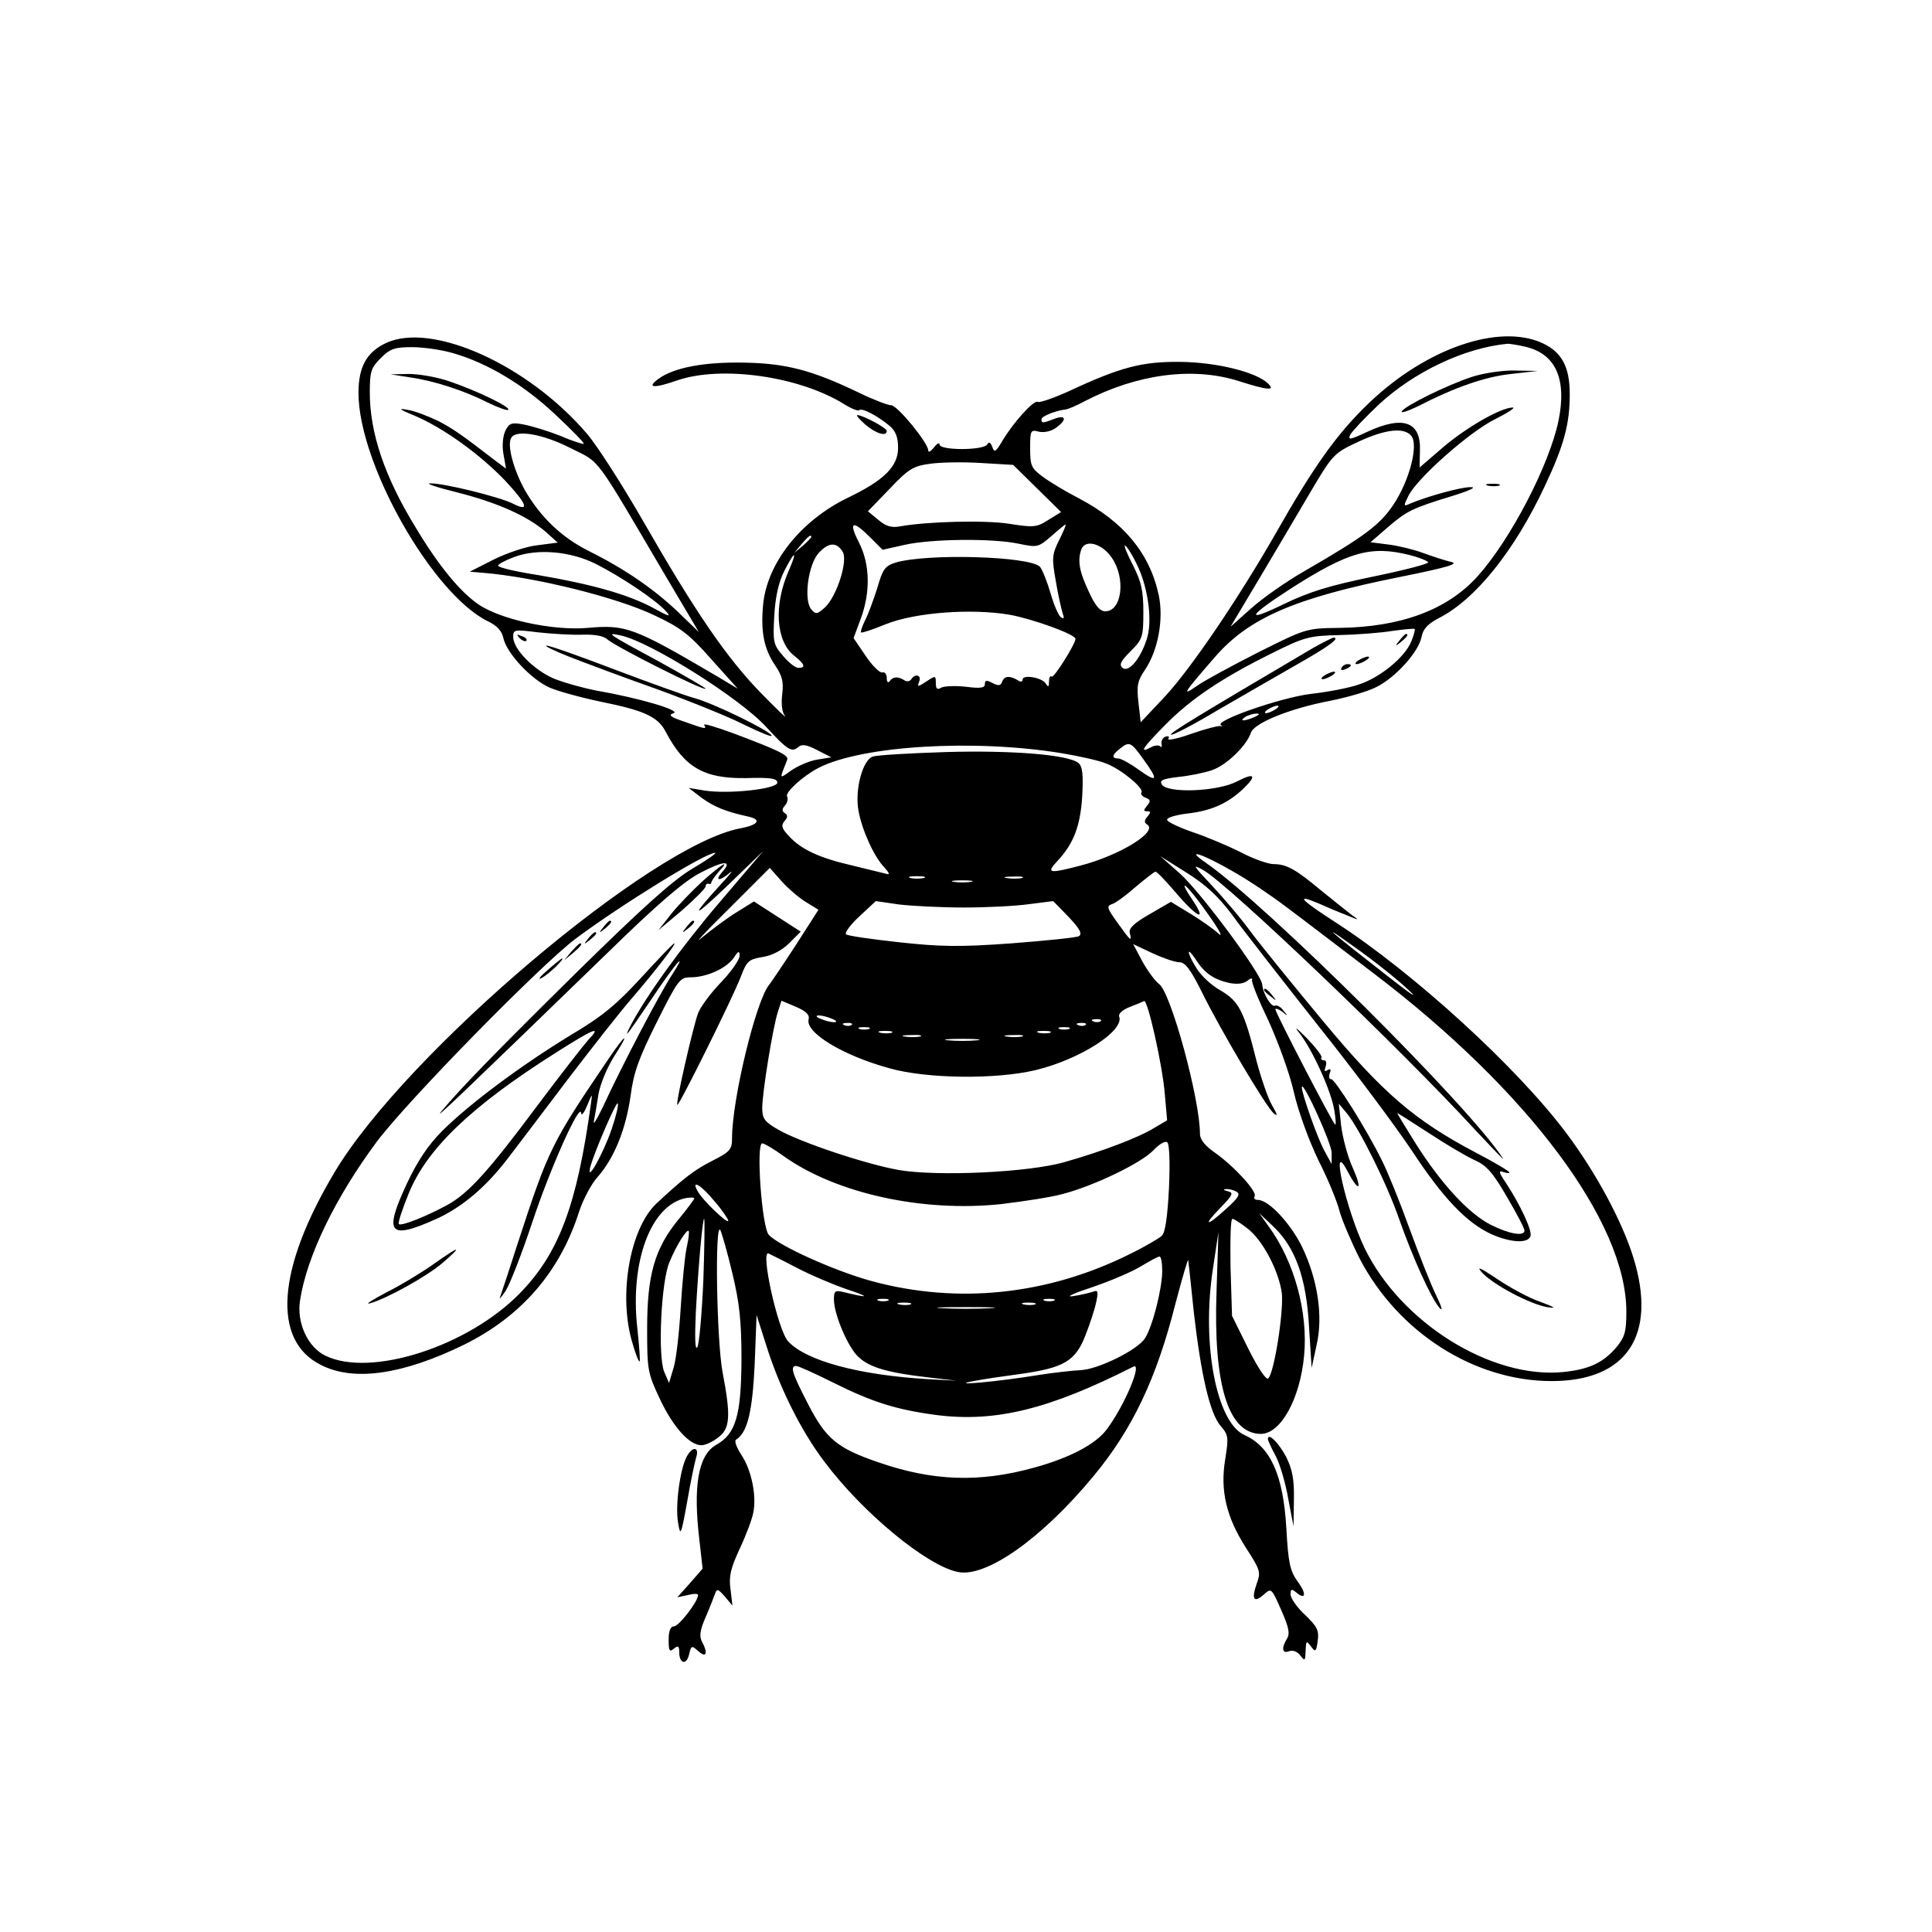 <?xml version="1.0" standalone="no"?>
<!DOCTYPE svg PUBLIC "-//W3C//DTD SVG 20010904//EN"
 "http://www.w3.org/TR/2001/REC-SVG-20010904/DTD/svg10.dtd">
<svg version="1.0" xmlns="http://www.w3.org/2000/svg"
 width="512pt" height="512pt" viewBox="0 0 512 512"
 preserveAspectRatio="xMidYMid meet">
<g transform="translate(0,512) scale(0.1,-0.1)"
fill="#000000" stroke="none">
<path d="M1023 4211 c-51 -24 -73 -63 -73 -132 0 -189 197 -535 344 -606 23
-11 36 -25 40 -44 8 -39 73 -109 122 -131 23 -10 85 -27 138 -38 114 -23 150
-40 170 -79 50 -95 102 -125 214 -123 64 2 82 -1 82 -12 0 -17 -129 -31 -193
-21 l-42 7 34 -26 c33 -24 64 -37 124 -50 36 -8 27 -22 -20 -31 -234 -42 -888
-596 -1076 -911 -153 -256 -167 -446 -37 -511 87 -45 217 -26 379 53 152 75
255 193 306 354 10 30 31 71 48 90 45 51 75 126 88 215 8 63 22 101 70 197 56
112 61 118 89 118 42 0 94 23 114 51 13 20 16 20 16 6 0 -10 -22 -42 -49 -70
-28 -29 -55 -66 -61 -82 -13 -35 -60 -239 -55 -243 4 -4 146 282 168 339 16
43 22 47 59 53 25 4 51 18 70 37 l30 30 -62 40 -62 40 -45 -28 c-25 -15 -66
-46 -92 -67 -25 -22 5 11 67 72 l112 112 31 -35 c17 -19 46 -44 64 -55 l34
-21 -59 -92 c-33 -51 -65 -98 -71 -106 -35 -40 -99 -304 -99 -407 0 -30 -5
-36 -50 -59 -50 -25 -79 -48 -151 -115 -70 -67 -101 -244 -63 -369 8 -29 17
-51 19 -49 2 1 -1 41 -6 88 -20 177 36 327 129 345 12 2 22 2 22 -1 0 -2 -19
-28 -43 -57 -62 -76 -82 -146 -82 -287 0 -110 1 -118 34 -188 35 -74 78 -122
110 -122 10 0 30 9 45 21 31 24 33 56 11 172 -16 84 -21 404 -6 377 4 -8 19
-60 32 -115 19 -79 24 -127 24 -230 -1 -146 -15 -195 -67 -224 -48 -27 -62
-110 -44 -257 l8 -71 -33 -38 -34 -38 28 6 c15 4 27 4 27 0 0 -17 -51 -83 -64
-83 -9 0 -14 -12 -14 -35 0 -30 2 -34 14 -24 11 9 14 7 14 -9 0 -31 19 -36 26
-7 6 25 7 25 25 9 21 -19 26 -5 9 26 -7 13 -5 30 9 62 10 23 21 51 25 62 6 17
8 16 27 -5 l20 -24 -5 43 c-5 34 0 55 24 107 17 36 33 79 36 95 10 46 -5 115
-31 154 -13 20 -20 38 -14 41 30 19 43 74 49 200 l5 130 24 -75 c35 -114 93
-231 156 -314 102 -136 272 -276 354 -292 75 -15 222 89 358 253 104 125 168
260 218 458 19 72 34 123 34 115 1 -8 8 -71 15 -140 19 -164 42 -264 70 -298
22 -25 22 -31 13 -89 -14 -83 3 -154 55 -235 38 -59 40 -64 28 -96 -14 -41 -7
-51 20 -27 19 17 20 16 45 -41 20 -45 24 -63 16 -76 -16 -26 -13 -41 5 -34 10
4 22 -1 30 -11 12 -16 13 -15 14 12 1 27 2 28 14 12 12 -16 14 -15 18 14 4 28
-1 38 -33 69 -22 20 -39 45 -39 55 0 14 3 15 15 5 26 -22 28 -3 3 30 -19 27
-24 48 -29 139 -8 142 -42 217 -111 248 -74 33 -114 240 -84 438 l15 100 -5
-155 c-9 -251 31 -379 117 -380 53 0 104 92 115 207 11 115 -26 250 -94 343
l-25 35 36 -34 c60 -56 89 -138 96 -266 l7 -110 13 60 c18 77 3 175 -39 262
-31 62 -88 123 -116 123 -8 0 -13 4 -9 10 7 12 -54 79 -105 115 -26 18 -40 35
-40 50 0 93 -77 374 -108 397 -10 7 -30 34 -44 59 l-25 47 51 -24 c28 -13 60
-24 71 -24 16 0 30 -19 59 -77 49 -100 172 -308 192 -324 11 -9 9 -2 -5 22
-11 19 -29 72 -41 117 -33 132 -46 158 -95 187 -24 13 -53 40 -64 59 -26 41
-28 62 -2 23 23 -36 48 -53 89 -62 21 -4 38 -2 48 6 8 7 14 8 12 2 -2 -6 18
-55 44 -109 25 -55 56 -139 67 -189 12 -52 40 -128 65 -180 25 -49 50 -110 56
-135 7 -25 31 -81 53 -125 102 -196 304 -325 509 -325 199 0 280 121 217 326
-29 95 -99 226 -178 331 -130 174 -404 424 -609 557 -95 61 -112 79 -48 52 20
-9 53 -23 74 -31 36 -15 36 -15 12 2 -13 10 -49 39 -80 64 -67 56 -91 69 -125
69 -14 0 -54 14 -88 32 -34 17 -91 41 -127 53 -35 12 -66 27 -67 32 -2 6 22
13 53 17 63 7 106 26 147 64 39 37 33 46 -15 21 -52 -27 -184 -32 -199 -8 -7
11 2 15 44 20 29 3 69 11 89 18 38 13 91 64 103 99 8 26 105 65 211 85 45 9
100 25 121 36 51 25 112 93 120 132 4 22 16 35 46 51 97 49 201 179 281 350
51 108 66 165 66 243 0 73 -21 112 -73 136 -115 52 -307 -14 -458 -158 -85
-81 -147 -168 -249 -348 -97 -169 -221 -353 -292 -430 l-65 -69 -6 52 c-5 45
-3 57 18 88 34 51 49 132 36 196 -24 112 -93 195 -213 258 -35 18 -78 44 -95
57 -30 22 -33 29 -33 75 0 47 1 50 23 44 14 -3 33 1 45 10 30 21 28 36 -4 24
-31 -12 -34 -12 -34 -1 0 8 38 23 65 26 6 1 28 10 50 22 139 72 285 91 405 54
81 -26 101 -27 80 -7 -31 30 -136 56 -232 57 -102 1 -159 -14 -296 -78 -40
-18 -77 -31 -82 -28 -10 6 -65 -55 -94 -104 -17 -29 -21 -31 -26 -16 -5 13 -9
15 -14 7 -10 -16 -126 -16 -126 0 0 6 -7 3 -15 -8 -8 -10 -15 -14 -15 -8 0 20
-81 119 -98 120 -9 0 -48 15 -85 33 -125 60 -193 78 -305 80 -106 2 -186 -13
-227 -43 -33 -24 -13 -26 50 -4 117 40 323 11 442 -63 19 -12 37 -19 40 -16 7
7 49 -15 81 -42 16 -14 22 -30 22 -58 0 -49 -37 -86 -133 -132 -126 -61 -216
-175 -225 -287 -6 -70 3 -114 32 -157 19 -28 23 -44 19 -76 -3 -25 -1 -48 7
-58 7 -10 -22 18 -65 62 -91 94 -174 216 -310 453 -54 94 -121 199 -149 232
-155 182 -410 298 -533 241z m3020 -10 c80 -19 110 -86 87 -197 -25 -118 -127
-314 -214 -411 -80 -89 -203 -135 -368 -137 -86 -1 -88 -2 -212 -64 -69 -35
-143 -75 -163 -89 -42 -29 -40 -24 46 75 90 104 211 157 491 213 129 26 158
35 135 40 -17 4 -50 15 -75 24 -24 9 -66 19 -91 22 l-47 6 45 39 c51 44 65 51
173 84 45 14 64 23 48 23 -23 1 -112 -23 -162 -44 -17 -8 -17 -6 -3 22 25 48
162 169 229 202 34 17 55 31 47 31 -31 0 -120 -51 -182 -103 l-65 -56 1 45 c3
77 -45 94 -141 49 -45 -21 -51 -22 -43 -6 6 10 39 45 75 79 94 87 227 150 341
161 6 0 27 -3 48 -8z m-2842 -17 c93 -27 187 -84 270 -162 44 -41 78 -76 76
-78 -1 -2 -30 7 -62 21 -33 13 -76 26 -97 30 -31 6 -38 4 -48 -15 -7 -14 -10
-39 -6 -62 l7 -40 -28 21 c-87 67 -112 85 -153 106 -25 12 -61 26 -80 29 -27
5 -22 1 22 -17 74 -32 170 -101 236 -170 59 -63 67 -85 22 -62 -35 18 -185 55
-220 54 -14 0 19 -11 72 -24 106 -27 185 -62 235 -105 l31 -28 -54 -7 c-29 -3
-82 -21 -116 -38 l-63 -32 35 -3 c137 -11 355 -65 455 -113 68 -32 92 -50 150
-116 l70 -78 -50 30 c-226 133 -246 140 -348 131 -91 -8 -231 22 -290 63 -48
33 -105 102 -166 204 -82 134 -121 250 -121 357 0 55 3 65 29 91 25 25 37 29
83 29 30 0 79 -7 109 -16z m2539 -219 c20 -24 -5 -119 -47 -182 -36 -54 -76
-84 -237 -177 -47 -27 -110 -71 -140 -98 l-55 -49 77 129 c42 71 104 175 136
230 58 98 61 101 125 131 73 34 122 39 141 16z m-2229 -32 c83 -42 59 -10 258
-348 l83 -140 -58 56 c-64 60 -138 111 -234 159 -72 36 -128 90 -169 161 -30
54 -48 120 -36 139 13 22 83 10 156 -27z m1237 -107 l64 -63 -34 -21 c-31 -20
-40 -20 -104 -10 -64 10 -218 6 -289 -7 -22 -4 -37 0 -57 17 l-28 23 58 60
c50 53 63 60 107 66 28 4 88 5 135 2 l85 -5 63 -62z m-442 -130 l33 -33 58 13
c70 16 233 18 303 3 49 -10 51 -10 86 20 19 17 36 31 38 31 2 0 -6 -19 -17
-41 -19 -38 -20 -48 -9 -109 6 -37 15 -75 18 -85 5 -13 4 -16 -4 -11 -7 4 -19
33 -28 64 -9 31 -22 63 -28 70 -27 28 -299 36 -383 11 -28 -9 -34 -18 -48 -67
-10 -31 -24 -70 -32 -85 -8 -16 -13 -31 -11 -33 2 -2 32 8 66 22 78 31 225 42
327 25 61 -11 175 -52 175 -64 0 -14 -58 -106 -63 -100 -4 3 -7 -2 -7 -13 0
-15 -2 -16 -9 -5 -11 16 -61 24 -61 10 0 -6 -6 -7 -12 -2 -22 13 -36 12 -42
-3 -4 -12 -10 -12 -26 -4 -15 8 -20 8 -20 -3 0 -10 -11 -12 -50 -7 -27 3 -56
2 -65 -2 -11 -7 -15 -4 -15 12 0 20 -1 20 -25 4 -23 -15 -25 -15 -19 0 7 17
-11 22 -21 6 -4 -6 -12 -7 -18 -3 -17 11 -31 10 -39 -2 -5 -6 -8 -2 -8 8 0 10
-5 17 -12 15 -6 -2 -26 17 -44 44 l-32 47 19 51 c26 70 25 145 -5 203 -28 55
-17 60 30 13z m-156 1 c0 -2 -10 -12 -22 -23 l-23 -19 19 23 c18 21 26 27 26
19z m83 -39 c15 -23 -15 -117 -46 -147 -21 -19 -25 -20 -37 -6 -21 25 -8 120
20 150 26 28 47 29 63 3z m714 -17 c37 -55 26 -141 -18 -141 -14 0 -27 15 -44
53 -25 53 -30 82 -19 112 11 27 56 14 81 -24z m64 -13 c30 -58 43 -146 30
-195 -15 -54 -49 -97 -66 -83 -10 8 -5 18 21 44 32 32 34 38 34 104 0 56 -5
80 -28 125 -16 31 -25 54 -20 51 5 -3 18 -23 29 -46z m-1431 -3 c67 -34 158
-95 184 -124 16 -17 10 -16 -35 9 -66 35 -162 62 -303 86 -58 9 -106 20 -106
25 0 4 19 14 43 23 62 23 150 15 217 -19z m2156 24 c24 -6 46 -15 49 -19 2 -4
-63 -21 -146 -38 -116 -24 -169 -40 -239 -74 -103 -50 -93 -31 22 43 152 97
211 114 314 88z m-1646 -42 c-40 -91 -34 -187 15 -225 28 -22 31 -32 11 -32
-8 0 -26 14 -41 32 -26 30 -27 37 -23 108 3 50 12 89 27 118 28 55 35 54 11
-1z m1650 -187 c-17 -42 -83 -96 -139 -114 -25 -9 -83 -20 -128 -25 -80 -10
-258 -72 -237 -83 5 -3 4 -4 -2 -2 -6 1 -41 -8 -78 -21 -36 -13 -63 -18 -60
-13 4 6 1 8 -7 6 -8 -3 -12 -12 -11 -19 2 -8 0 -11 -3 -7 -4 4 -16 3 -26 -3
-31 -16 -22 -2 39 60 68 69 150 124 281 189 88 44 100 47 180 49 47 1 111 6
141 11 30 4 57 7 59 5 2 -1 -2 -16 -9 -33z m-2196 18 c31 1 55 -3 65 -12 24
-21 261 -140 261 -131 0 2 -55 34 -122 71 -139 75 -145 79 -103 70 79 -17 317
-167 386 -243 55 -60 67 -67 83 -54 11 10 23 8 52 -7 l37 -19 -37 -6 c-20 -3
-50 -16 -68 -28 -34 -24 -33 -26 -12 27 5 12 -19 24 -138 69 -49 18 -85 29
-82 24 7 -12 5 -12 -51 8 -39 13 -45 18 -30 23 21 7 -90 40 -205 60 -36 7 -86
21 -113 32 -53 23 -107 78 -107 110 0 20 3 20 68 12 37 -4 89 -7 116 -6z
m1836 -198 c-8 -5 -19 -10 -25 -10 -5 0 -3 5 5 10 8 5 20 10 25 10 6 0 3 -5
-5 -10z m-55 -20 c-27 -12 -43 -12 -25 0 8 5 22 9 30 9 10 0 8 -3 -5 -9z
m-512 -96 c48 -8 102 -20 120 -28 40 -16 99 -65 92 -76 -3 -4 2 -11 11 -14 13
-5 14 -9 4 -21 -10 -12 -10 -15 0 -15 10 0 10 -3 1 -14 -9 -10 -9 -16 -1 -21
30 -19 -73 -82 -177 -109 -84 -22 -91 -20 -61 12 43 46 61 92 66 172 3 58 1
78 -10 88 -27 22 -175 34 -351 29 -95 -3 -182 -8 -194 -12 -27 -9 -48 -88 -38
-143 9 -51 41 -122 68 -150 13 -14 16 -21 7 -18 -8 2 -49 12 -90 22 -87 20
-136 42 -169 78 -19 20 -22 28 -12 40 9 10 9 16 1 21 -8 5 -8 11 0 20 7 8 9
18 6 24 -7 10 41 54 83 76 115 59 412 77 644 39z m217 -16 c41 -56 38 -64 -12
-28 -22 16 -47 30 -55 30 -18 0 -16 10 5 26 25 20 29 18 62 -28z m-1195 -290
c-51 -30 -132 -103 -304 -272 -228 -225 -310 -310 -361 -371 -24 -29 44 36
435 415 138 135 207 194 251 217 63 33 87 34 57 1 -20 -23 -6 -24 21 -1 12 10
0 -5 -25 -32 -83 -91 -74 -91 21 0 l93 90 -115 -135 c-101 -118 -197 -251
-238 -330 -19 -38 -8 -23 55 70 31 47 64 92 72 100 9 8 2 -5 -14 -30 -31 -46
-135 -244 -186 -355 -16 -33 -26 -49 -23 -35 3 14 8 45 12 70 4 25 22 69 40
98 45 70 34 66 -14 -5 -151 -223 -158 -237 -240 -488 -21 -66 -42 -129 -46
-140 -5 -11 2 -4 14 14 12 19 44 102 71 183 47 142 127 320 129 288 1 -8 8 1
16 20 14 34 14 34 10 5 -37 -269 -85 -397 -189 -503 -137 -140 -394 -223 -514
-165 -47 22 -77 87 -68 146 18 118 94 274 204 422 83 110 431 465 526 537 122
91 343 227 370 228 6 0 -21 -19 -60 -42z m1437 -10 c37 -21 98 -62 136 -91 38
-28 142 -108 233 -177 409 -311 669 -659 669 -896 0 -53 -4 -67 -26 -94 -36
-42 -73 -59 -141 -66 -191 -19 -431 131 -527 329 -49 103 -92 292 -46 205 31
-59 42 -54 15 7 -14 30 -27 81 -31 113 l-6 57 21 -25 c33 -40 107 -188 139
-281 36 -102 83 -206 106 -234 10 -12 8 -1 -7 30 -14 28 -46 109 -72 180 -26
72 -59 153 -73 180 -39 80 -124 215 -134 215 -6 0 -7 7 -4 16 4 10 2 13 -6 8
-8 -5 -9 -2 -5 9 3 10 2 17 -4 17 -6 0 -9 3 -7 8 2 4 -16 27 -40 52 -26 26
-34 32 -19 13 36 -46 85 -155 93 -205 4 -24 5 -41 2 -38 -9 9 -158 296 -158
305 0 4 8 1 18 -6 15 -13 16 -12 3 3 -7 10 -17 15 -22 13 -9 -6 -32 31 -34 56
-2 28 -164 246 -218 294 l-52 46 70 -44 c51 -32 83 -62 120 -111 27 -38 129
-168 225 -290 97 -121 210 -273 252 -336 82 -125 145 -191 211 -221 50 -22 96
-25 103 -5 5 14 -26 82 -67 144 -17 25 -18 31 -5 26 9 -3 16 -4 16 -1 0 3 -40
27 -90 53 -161 85 -245 157 -403 347 -79 95 -165 201 -192 237 -26 36 -73 91
-104 124 -50 53 -52 57 -22 40 66 -37 522 -472 721 -689 46 -49 78 -83 73 -75
-88 137 -626 672 -788 784 -58 40 -7 23 77 -26z m-160 -49 c60 -71 90 -86 47
-22 -18 26 -25 42 -16 34 10 -8 38 -44 63 -80 26 -37 36 -57 23 -45 -13 12
-47 36 -75 53 l-51 31 -57 -33 c-40 -23 -55 -37 -52 -49 6 -25 3 -23 -32 26
-29 40 -30 45 -15 50 10 3 38 24 63 46 25 21 48 39 52 40 4 0 26 -23 50 -51z
m-664 34 c-10 -2 -26 -2 -35 0 -10 3 -2 5 17 5 19 0 27 -2 18 -5z m260 0 c-10
-2 -28 -2 -40 0 -13 2 -5 4 17 4 22 1 32 -1 23 -4z m-135 -10 c-13 -2 -33 -2
-45 0 -13 2 -3 4 22 4 25 0 35 -2 23 -4z m-18 -68 c61 0 138 4 173 9 l63 8 41
-42 c30 -32 37 -45 27 -51 -8 -4 -88 -12 -179 -19 -137 -10 -188 -9 -298 3
-73 8 -136 17 -140 21 -4 4 12 26 36 48 l43 40 62 -9 c34 -4 112 -8 172 -8z
m1175 -216 c33 -30 11 -16 -55 36 -159 124 -181 144 -85 75 47 -33 110 -83
140 -111z m-1587 -80 c-10 -35 90 -96 214 -130 99 -28 282 -30 387 -5 117 28
236 104 222 142 -3 7 9 18 27 25 18 7 35 14 39 16 9 6 49 -170 55 -248 l6 -68
-34 -20 c-42 -26 -140 -63 -239 -91 -95 -27 -333 -38 -436 -21 -88 15 -266 75
-321 107 -37 21 -43 30 -43 57 0 42 28 213 41 254 l10 31 38 -16 c26 -11 37
-21 34 -33z m62 1 c13 -5 14 -9 5 -9 -8 0 -24 4 -35 9 -13 5 -14 9 -5 9 8 0
24 -4 35 -9z m712 -6 c-3 -3 -12 -4 -19 -1 -8 3 -5 6 6 6 11 1 17 -2 13 -5z
m-660 -10 c-3 -3 -12 -4 -19 -1 -8 3 -5 6 6 6 11 1 17 -2 13 -5z m620 0 c-3
-3 -12 -4 -19 -1 -8 3 -5 6 6 6 11 1 17 -2 13 -5z m-574 -11 c-7 -2 -19 -2
-25 0 -7 3 -2 5 12 5 14 0 19 -2 13 -5z m530 0 c-7 -2 -19 -2 -25 0 -7 3 -2 5
12 5 14 0 19 -2 13 -5z m-470 -10 c-7 -2 -21 -2 -30 0 -10 3 -4 5 12 5 17 0
24 -2 18 -5z m420 0 c-7 -2 -21 -2 -30 0 -10 3 -4 5 12 5 17 0 24 -2 18 -5z
m-345 -10 c-10 -2 -28 -2 -40 0 -13 2 -5 4 17 4 22 1 32 -1 23 -4z m270 0
c-10 -2 -28 -2 -40 0 -13 2 -5 4 17 4 22 1 32 -1 23 -4z m-120 -10 c-21 -2
-55 -2 -75 0 -21 2 -4 4 37 4 41 0 58 -2 38 -4z m941 -298 l0 -30 -19 35 c-18
32 -61 154 -60 169 2 20 79 -149 79 -174z m-1908 63 c-22 -65 -70 -151 -56
-98 13 44 68 171 72 166 3 -3 -4 -33 -16 -68z m2166 -11 c44 -29 98 -61 120
-71 32 -14 49 -33 86 -97 26 -44 47 -84 47 -90 0 -16 -39 -10 -89 15 -59 30
-131 108 -199 215 -28 45 -50 81 -49 81 2 0 39 -24 84 -53z m-689 -144 c-4
-79 -10 -119 -19 -128 -8 -7 -45 -29 -84 -48 -218 -109 -457 -134 -685 -72
-99 27 -247 94 -273 123 -18 21 -34 242 -17 242 5 0 31 -15 57 -34 139 -99
368 -149 576 -127 58 7 132 18 164 27 81 21 206 81 239 115 15 16 31 26 37 22
6 -3 8 -51 5 -120z m-1204 -37 c20 -23 36 -47 36 -51 0 -11 -69 55 -81 78 -19
33 9 17 45 -27z m1384 25 c10 -6 2 -17 -28 -44 -53 -49 -64 -47 -16 2 33 34
36 40 20 44 -12 3 -14 5 -4 6 8 0 21 -3 28 -8z m-1414 -233 c-4 -90 -11 -170
-16 -178 -6 -10 -7 24 -4 92 7 129 18 248 22 248 2 0 1 -73 -2 -162z m1440
138 c42 -31 85 -114 93 -173 5 -50 -20 -210 -36 -226 -5 -5 -26 25 -53 79
l-43 87 -4 129 c-1 70 0 128 5 128 4 0 21 -11 38 -24z m-1484 -51 c-5 -22 -12
-94 -16 -160 -4 -66 -12 -138 -19 -160 l-12 -40 -13 30 c-17 43 -8 238 14 290
19 46 46 88 51 83 2 -2 0 -21 -5 -43z m290 -54 c36 -19 97 -45 135 -58 63 -21
59 -24 -10 -7 -22 5 -25 3 -25 -20 0 -39 38 -129 66 -153 29 -27 78 -41 182
-53 l77 -9 -75 4 c-185 11 -325 49 -372 101 -27 31 -74 243 -51 232 4 -2 37
-18 73 -37z m970 -9 c0 -47 -26 -149 -46 -179 -20 -31 -124 -82 -170 -84 -22
-1 -75 -7 -119 -14 -96 -16 -238 -29 -165 -15 25 5 81 13 125 19 114 16 145
34 171 101 12 30 25 70 29 89 6 28 5 33 -8 28 -9 -3 -33 -9 -54 -12 -21 -3 3
8 52 24 50 17 108 42 130 56 22 13 43 25 48 25 4 0 7 -17 7 -38z m-727 -79
c-7 -2 -19 -2 -25 0 -7 3 -2 5 12 5 14 0 19 -2 13 -5z m440 0 c-7 -2 -19 -2
-25 0 -7 3 -2 5 12 5 14 0 19 -2 13 -5z m-380 -10 c-7 -2 -21 -2 -30 0 -10 3
-4 5 12 5 17 0 24 -2 18 -5z m330 0 c-7 -2 -21 -2 -30 0 -10 3 -4 5 12 5 17 0
24 -2 18 -5z m-120 -10 c-35 -2 -91 -2 -125 0 -35 2 -7 3 62 3 69 0 97 -1 63
-3z m-415 -197 c104 -52 168 -72 274 -86 157 -20 300 16 521 128 26 14 -22
-102 -70 -166 -29 -39 -97 -75 -191 -101 -147 -41 -271 -36 -415 14 -108 37
-138 62 -185 153 -43 83 -49 102 -32 102 6 0 50 -20 98 -44z"/>
<path d="M3900 4121 c-64 -21 -176 -76 -185 -91 -4 -6 15 0 42 13 99 51 180
79 248 86 l70 8 -60 1 c-33 1 -85 -7 -115 -17z"/>
<path d="M3943 3833 c9 -2 23 -2 30 0 6 3 -1 5 -18 5 -16 0 -22 -2 -12 -5z"/>
<path d="M1086 4120 c64 -9 144 -35 207 -67 27 -13 51 -22 54 -19 7 7 -84 51
-155 75 -34 12 -83 20 -109 20 l-48 -1 51 -8z"/>
<path d="M3709 3423 c-13 -16 -12 -17 4 -4 16 13 21 21 13 21 -2 0 -10 -8 -17
-17z"/>
<path d="M3480 3403 c-309 -182 -381 -226 -377 -230 3 -3 59 26 124 65 65 38
160 92 210 121 85 48 117 72 96 71 -4 -1 -28 -13 -53 -27z"/>
<path d="M3600 3370 c-8 -5 -10 -10 -5 -10 6 0 17 5 25 10 8 5 11 10 5 10 -5
0 -17 -5 -25 -10z"/>
<path d="M3555 3350 c-3 -6 1 -7 9 -4 18 7 21 14 7 14 -6 0 -13 -4 -16 -10z"/>
<path d="M3510 3330 c-8 -5 -10 -10 -5 -10 6 0 17 5 25 10 8 5 11 10 5 10 -5
0 -17 -5 -25 -10z"/>
<path d="M1377 3429 c7 -7 15 -10 18 -7 3 3 -2 9 -12 12 -14 6 -15 5 -6 -5z"/>
<path d="M1510 3379 c41 -16 145 -55 230 -85 85 -31 190 -73 233 -95 43 -21
75 -34 72 -28 -10 15 -156 86 -205 99 -25 7 -120 41 -212 76 -92 35 -173 64
-180 63 -7 0 21 -14 62 -30z"/>
<path d="M1861 2784 c-27 -25 -65 -64 -83 -87 l-33 -42 63 53 c34 30 62 58 62
63 0 5 3 8 8 7 4 -2 7 0 7 3 0 4 9 16 19 28 33 36 11 23 -43 -25z"/>
<path d="M1599 2663 c-13 -16 -12 -17 4 -4 16 13 21 21 13 21 -2 0 -10 -8 -17
-17z"/>
<path d="M1819 2663 c-13 -16 -12 -17 4 -4 16 13 21 21 13 21 -2 0 -10 -8 -17
-17z"/>
<path d="M1559 2633 c-13 -16 -12 -17 4 -4 9 7 17 15 17 17 0 8 -8 3 -21 -13z"/>
<path d="M1514 2598 l-19 -23 23 19 c21 18 27 26 19 26 -2 0 -12 -10 -23 -22z"/>
<path d="M1700 2530 c-66 -72 -103 -103 -189 -154 -128 -78 -267 -181 -339
-253 -37 -37 -65 -79 -93 -138 -63 -135 -49 -152 78 -95 68 31 132 85 191 163
22 29 93 122 157 207 65 85 141 182 170 215 66 77 118 145 112 145 -3 0 -42
-41 -87 -90z m-142 -167 c-14 -16 -74 -93 -134 -173 -128 -172 -182 -232 -238
-263 -55 -30 -122 -57 -129 -51 -3 3 9 39 26 81 48 118 164 230 388 372 104
66 126 75 87 34z"/>
<path d="M1450 2548 c-19 -16 -26 -26 -15 -20 18 9 64 53 54 52 -2 -1 -20 -15
-39 -32z"/>
<path d="M1149 1770 c-31 -22 -87 -56 -125 -75 -38 -20 -58 -33 -44 -29 42 11
153 72 195 109 53 46 43 44 -26 -5z"/>
<path d="M3350 2496 c0 -2 8 -10 18 -17 15 -13 16 -12 3 4 -13 16 -21 21 -21
13z"/>
<path d="M3928 1747 c30 -32 126 -83 172 -91 26 -4 22 -1 -18 14 -30 10 -81
38 -115 61 -45 30 -56 35 -39 16z"/>
<path d="M2293 3995 c28 -24 57 -33 57 -17 0 8 -64 42 -78 42 -4 0 6 -12 21
-25z"/>
<path d="M3360 1306 c0 -3 9 -23 21 -45 11 -21 26 -72 33 -113 l14 -73 1 70
c1 55 -4 81 -21 115 -20 37 -48 65 -48 46z"/>
<path d="M1820 1260 c-18 -33 -31 -132 -23 -175 6 -38 8 -34 24 55 9 52 20
105 24 118 9 28 -10 30 -25 2z"/>
</g>
</svg>